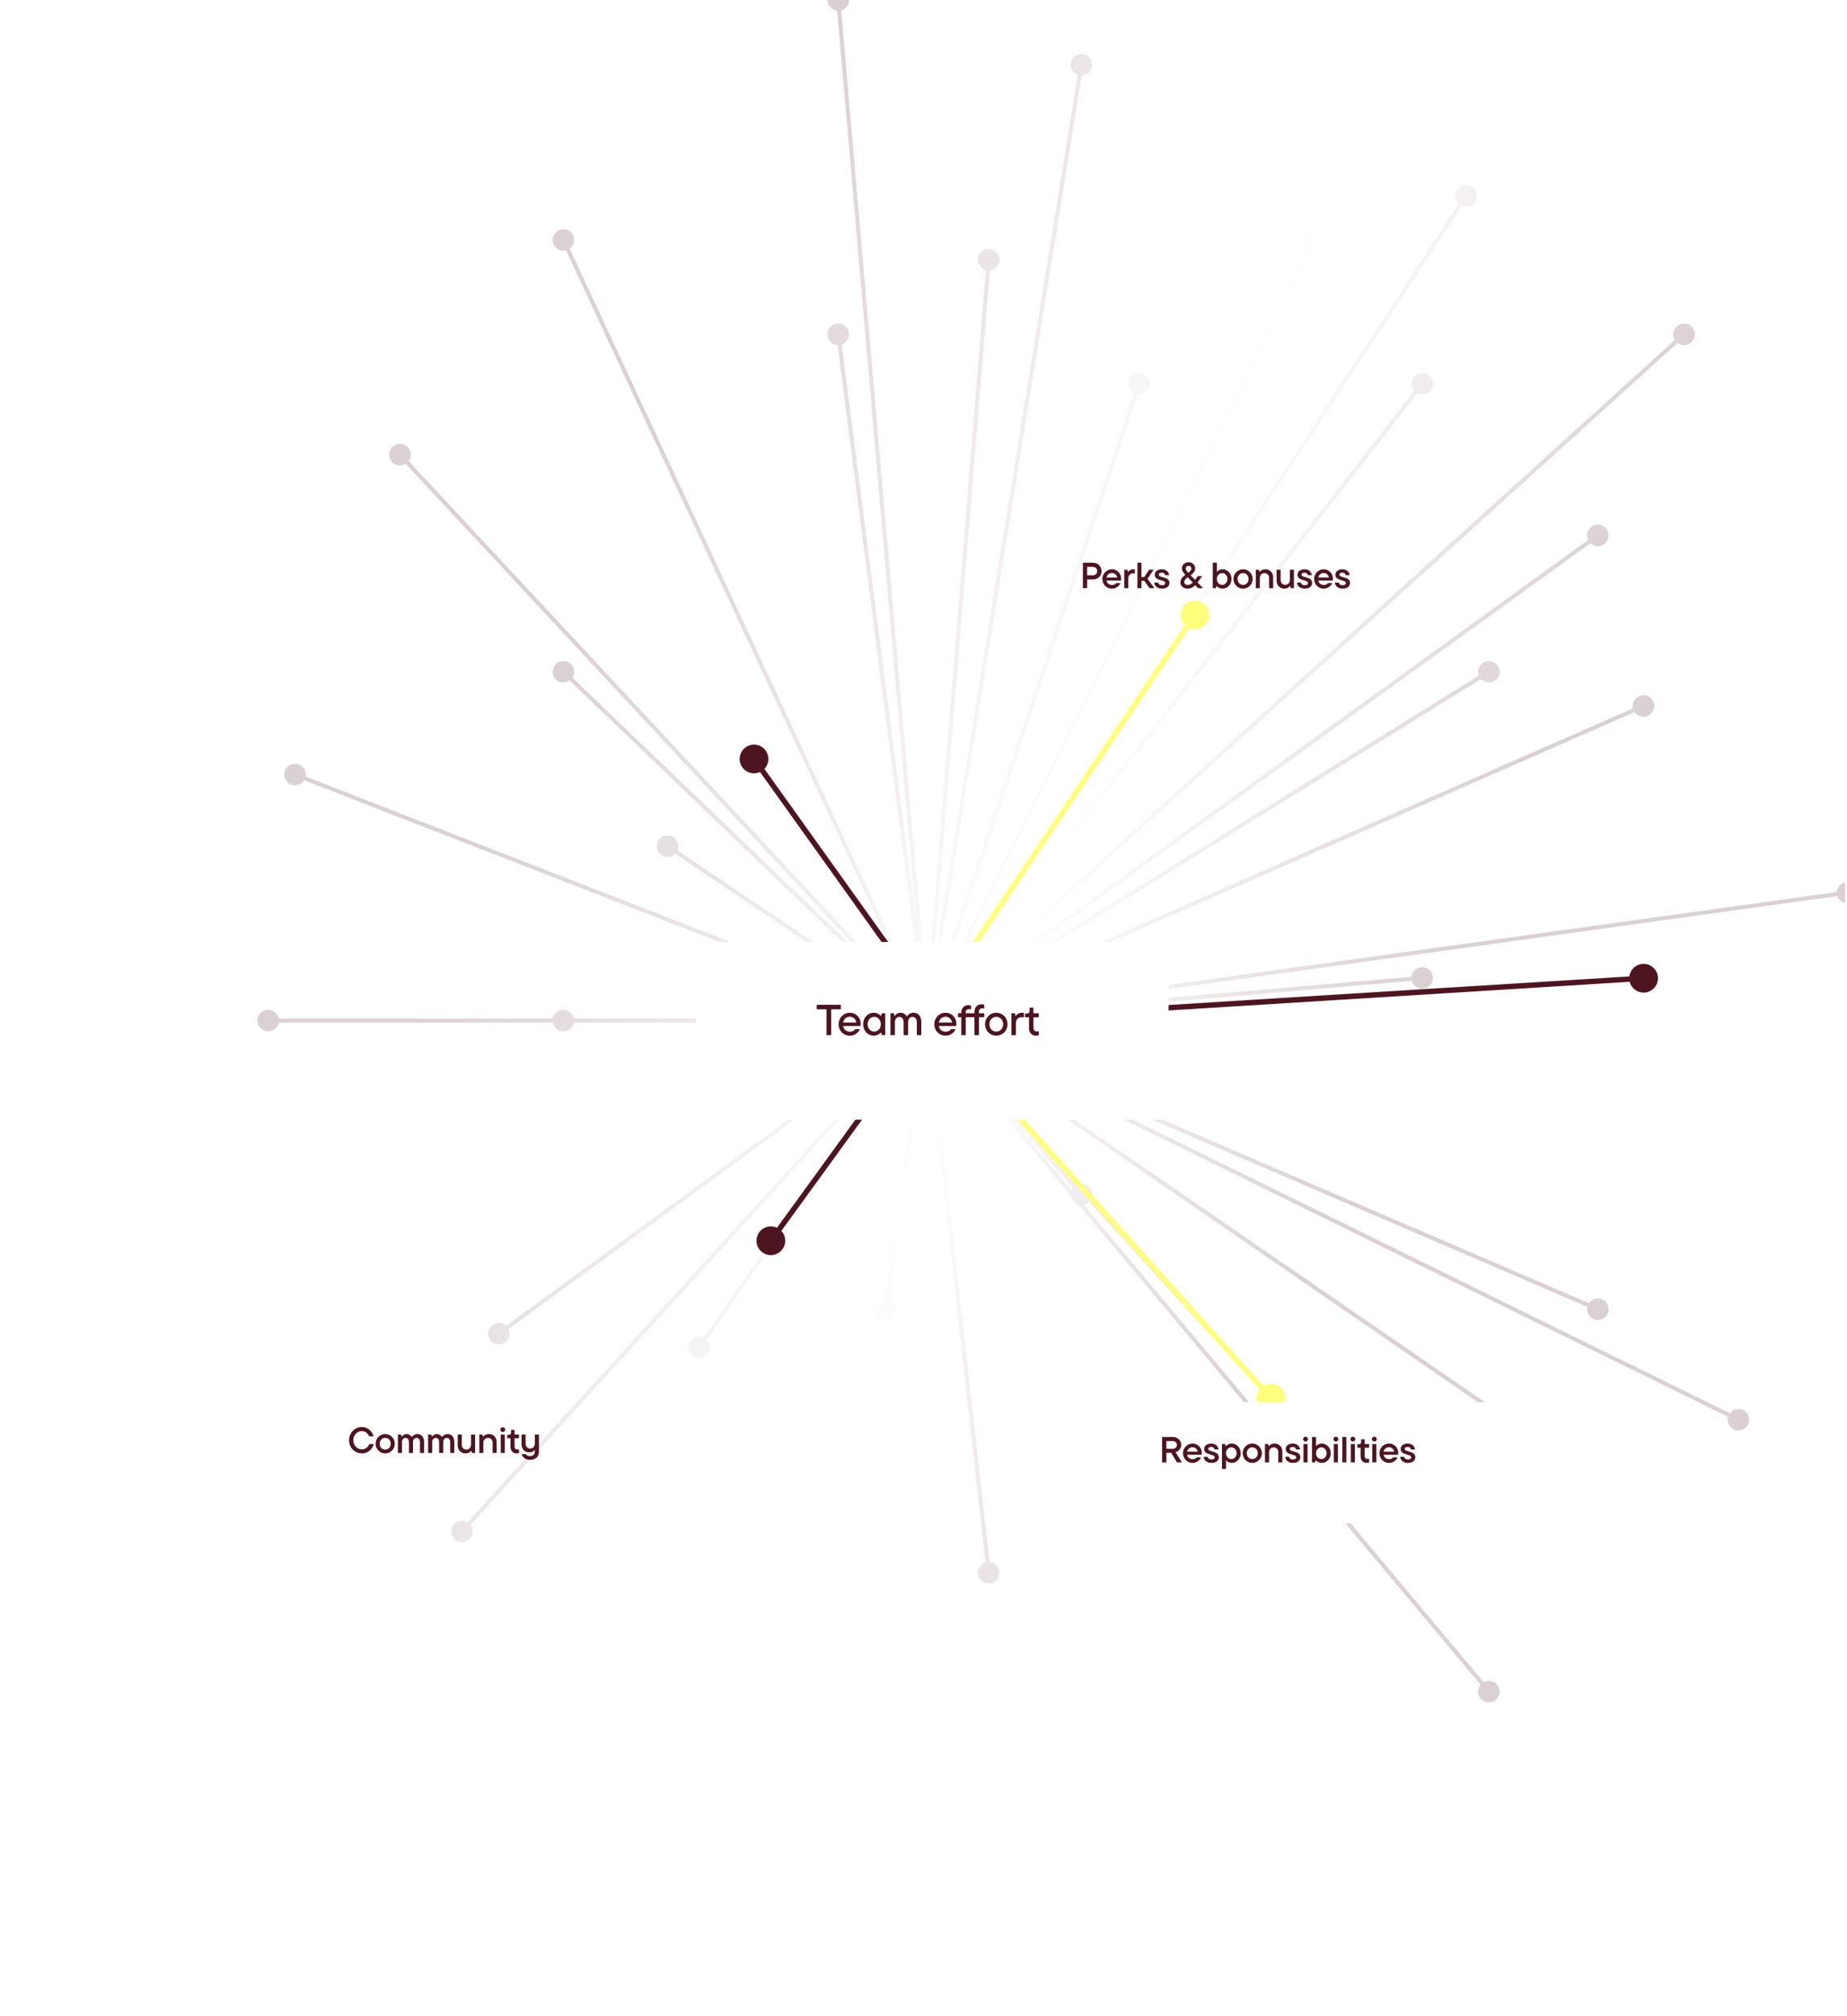 <svg width="785" height="857" viewBox="0 0 785 857" fill="none" xmlns="http://www.w3.org/2000/svg">
<g clip-path="url(#clip0_1713_9906)">
<g filter="url(#filter0_f_1713_9906)">
<rect x="422.977" y="224" width="225.939" height="51.48" fill="white"/>
</g>
<path d="M460.241 239.189H464.426C465.137 239.189 465.775 239.344 466.341 239.653C466.918 239.961 467.366 240.389 467.685 240.934C468.004 241.47 468.164 242.072 468.164 242.741C468.164 243.411 468.004 244.018 467.685 244.564C467.366 245.099 466.918 245.526 466.341 245.846C465.775 246.154 465.137 246.309 464.426 246.309H461.755V244.548H464.38C464.761 244.548 465.101 244.471 465.399 244.317C465.698 244.162 465.93 243.951 466.094 243.683C466.259 243.405 466.341 243.091 466.341 242.741C466.341 242.402 466.259 242.093 466.094 241.815C465.93 241.537 465.698 241.321 465.399 241.166C465.101 241.012 464.761 240.934 464.38 240.934H462.063V245.429V245.568V250H460.241V239.189ZM472.59 250.201C471.848 250.201 471.164 250.021 470.536 249.66C469.918 249.3 469.429 248.806 469.069 248.178C468.708 247.55 468.528 246.855 468.528 246.093C468.528 245.341 468.708 244.651 469.069 244.023C469.439 243.395 469.933 242.901 470.551 242.541C471.179 242.17 471.854 241.985 472.574 241.985C473.285 241.985 473.939 242.16 474.536 242.51C475.143 242.86 475.622 243.339 475.972 243.946C476.322 244.543 476.497 245.207 476.497 245.938C476.497 246.103 476.487 246.263 476.466 246.417C476.456 246.561 476.435 246.674 476.404 246.757H469.841V245.459H475.354L474.767 246.51C474.798 246.427 474.819 246.345 474.829 246.263C474.85 246.17 474.86 246.077 474.86 245.985C474.86 245.521 474.757 245.104 474.551 244.734C474.355 244.363 474.083 244.075 473.733 243.869C473.383 243.653 472.996 243.544 472.574 243.544C472.142 243.544 471.74 243.653 471.37 243.869C471.009 244.075 470.726 244.373 470.52 244.765C470.314 245.145 470.211 245.583 470.211 246.077C470.211 246.602 470.309 247.061 470.505 247.452C470.711 247.833 470.994 248.126 471.354 248.332C471.715 248.538 472.132 248.641 472.605 248.641C473.038 248.641 473.398 248.569 473.686 248.425C473.985 248.27 474.222 248.075 474.397 247.838H476.204C476.049 248.239 475.797 248.62 475.447 248.981C475.107 249.341 474.69 249.634 474.196 249.861C473.712 250.088 473.177 250.201 472.59 250.201ZM477.822 242.185H479.119L479.444 243.05H479.521C479.717 242.793 479.995 242.551 480.355 242.324C480.715 242.098 481.137 241.985 481.621 241.985C481.786 241.985 481.925 241.995 482.038 242.015C482.162 242.026 482.27 242.046 482.363 242.077V243.807C482.136 243.745 481.874 243.714 481.575 243.714C481.163 243.714 480.803 243.797 480.494 243.961C480.195 244.116 479.964 244.353 479.799 244.672C479.634 244.991 479.552 245.372 479.552 245.815V250H477.822V242.185ZM486.331 246.896H484.601V245.29H486.331L488.37 242.185H490.3L487.489 246.309V245.753L490.655 250H488.586L486.331 246.896ZM483.412 239.189H485.142V250H483.412V239.189ZM493.875 250.201C493.237 250.201 492.67 250.088 492.176 249.861C491.682 249.624 491.296 249.31 491.018 248.919C490.75 248.517 490.601 248.085 490.57 247.622H492.269C492.331 247.972 492.501 248.25 492.779 248.456C493.057 248.651 493.427 248.749 493.891 248.749C494.344 248.749 494.688 248.667 494.925 248.502C495.162 248.337 495.28 248.121 495.28 247.853C495.28 247.647 495.203 247.472 495.049 247.328C494.894 247.184 494.699 247.071 494.462 246.988C494.235 246.896 493.921 246.793 493.52 246.68C492.943 246.515 492.47 246.355 492.099 246.201C491.739 246.046 491.43 245.815 491.172 245.506C490.915 245.197 490.786 244.795 490.786 244.301C490.786 243.858 490.9 243.462 491.126 243.112C491.363 242.762 491.708 242.489 492.161 242.293C492.614 242.088 493.154 241.985 493.782 241.985C494.369 241.985 494.889 242.098 495.342 242.324C495.806 242.541 496.166 242.839 496.423 243.22C496.691 243.601 496.845 244.023 496.887 244.487H495.188C495.136 244.167 494.992 243.91 494.755 243.714C494.529 243.519 494.199 243.421 493.767 243.421C493.355 243.421 493.041 243.498 492.825 243.653C492.619 243.807 492.516 244.008 492.516 244.255C492.516 244.45 492.588 244.615 492.732 244.749C492.876 244.873 493.057 244.976 493.273 245.058C493.499 245.14 493.808 245.233 494.199 245.336C494.786 245.501 495.265 245.66 495.636 245.815C496.006 245.969 496.326 246.206 496.593 246.525C496.871 246.844 497.01 247.266 497.01 247.792C497.01 248.255 496.887 248.667 496.64 249.027C496.403 249.387 496.048 249.676 495.574 249.892C495.111 250.098 494.544 250.201 493.875 250.201ZM503.651 244.178C503.352 243.858 503.105 243.565 502.909 243.297C502.724 243.03 502.58 242.757 502.477 242.479C502.384 242.201 502.338 241.913 502.338 241.614C502.338 241.13 502.451 240.687 502.678 240.286C502.915 239.884 503.249 239.57 503.682 239.344C504.114 239.107 504.608 238.988 505.164 238.988C505.7 238.988 506.184 239.107 506.616 239.344C507.048 239.581 507.383 239.9 507.62 240.301C507.857 240.692 507.975 241.125 507.975 241.599C507.975 241.907 507.918 242.206 507.805 242.494C507.702 242.772 507.537 243.05 507.311 243.328C507.095 243.596 506.822 243.869 506.492 244.147L505.767 244.749L504.778 243.699L505.396 243.189C505.705 242.932 505.942 242.68 506.106 242.432C506.271 242.185 506.353 241.928 506.353 241.66C506.353 241.444 506.302 241.248 506.199 241.073C506.096 240.898 505.952 240.765 505.767 240.672C505.591 240.569 505.386 240.517 505.149 240.517C504.922 240.517 504.716 240.569 504.531 240.672C504.356 240.765 504.217 240.898 504.114 241.073C504.011 241.248 503.96 241.444 503.96 241.66C503.96 241.928 504.047 242.201 504.222 242.479C504.397 242.747 504.696 243.107 505.118 243.56L511.311 250H509.226L503.651 244.178ZM504.809 250.201C504.181 250.201 503.63 250.088 503.157 249.861C502.683 249.624 502.317 249.31 502.06 248.919C501.803 248.528 501.674 248.085 501.674 247.591C501.674 247.158 501.756 246.757 501.921 246.386C502.086 246.015 502.307 245.681 502.585 245.382C502.863 245.084 503.203 244.775 503.604 244.456L504.129 244.054L505.133 245.104L504.577 245.537C504.32 245.743 504.099 245.938 503.913 246.124C503.738 246.299 503.599 246.494 503.496 246.71C503.393 246.927 503.342 247.163 503.342 247.421C503.342 247.668 503.404 247.879 503.527 248.054C503.651 248.229 503.826 248.368 504.052 248.471C504.279 248.564 504.546 248.61 504.855 248.61C505.319 248.61 505.736 248.502 506.106 248.286C506.487 248.07 506.878 247.735 507.28 247.282L508.346 248.363C507.996 248.744 507.656 249.063 507.326 249.32C506.997 249.578 506.621 249.789 506.199 249.954C505.777 250.118 505.314 250.201 504.809 250.201ZM507.666 246.834L509.072 244.888H510.925L508.763 247.884L507.666 246.834ZM519.625 250.201C519.214 250.201 518.838 250.139 518.498 250.015C518.158 249.892 517.875 249.748 517.649 249.583C517.432 249.418 517.262 249.264 517.139 249.12H517.062L516.737 250H515.44V239.189H517.17V243.004H517.247C517.35 242.87 517.51 242.726 517.726 242.571C517.942 242.417 518.215 242.283 518.544 242.17C518.874 242.046 519.234 241.985 519.625 241.985C520.295 241.985 520.918 242.165 521.494 242.525C522.081 242.875 522.544 243.364 522.884 243.992C523.224 244.61 523.394 245.31 523.394 246.093C523.394 246.865 523.224 247.565 522.884 248.193C522.544 248.821 522.081 249.315 521.494 249.676C520.918 250.026 520.295 250.201 519.625 250.201ZM519.425 248.595C519.826 248.595 520.197 248.492 520.537 248.286C520.887 248.07 521.159 247.771 521.355 247.39C521.561 247.009 521.664 246.577 521.664 246.093C521.664 245.609 521.561 245.176 521.355 244.795C521.159 244.414 520.887 244.121 520.537 243.915C520.197 243.699 519.826 243.591 519.425 243.591C519.013 243.591 518.632 243.699 518.282 243.915C517.942 244.121 517.669 244.414 517.463 244.795C517.268 245.176 517.17 245.609 517.17 246.093C517.17 246.577 517.268 247.009 517.463 247.39C517.669 247.771 517.942 248.07 518.282 248.286C518.632 248.492 519.013 248.595 519.425 248.595ZM528.32 250.201C527.589 250.201 526.909 250.021 526.281 249.66C525.664 249.29 525.169 248.79 524.799 248.162C524.438 247.524 524.258 246.834 524.258 246.093C524.258 245.341 524.438 244.651 524.799 244.023C525.169 243.395 525.664 242.901 526.281 242.541C526.909 242.17 527.589 241.985 528.32 241.985C529.061 241.985 529.741 242.17 530.359 242.541C530.987 242.901 531.481 243.395 531.841 244.023C532.212 244.651 532.397 245.341 532.397 246.093C532.397 246.834 532.212 247.524 531.841 248.162C531.481 248.79 530.987 249.29 530.359 249.66C529.741 250.021 529.061 250.201 528.32 250.201ZM528.32 248.595C528.763 248.595 529.159 248.492 529.509 248.286C529.869 248.07 530.153 247.771 530.359 247.39C530.564 247.009 530.667 246.577 530.667 246.093C530.667 245.609 530.564 245.176 530.359 244.795C530.153 244.414 529.869 244.121 529.509 243.915C529.159 243.699 528.763 243.591 528.32 243.591C527.888 243.591 527.491 243.699 527.131 243.915C526.781 244.121 526.503 244.414 526.297 244.795C526.091 245.176 525.988 245.609 525.988 246.093C525.988 246.577 526.091 247.009 526.297 247.39C526.503 247.771 526.781 248.07 527.131 248.286C527.491 248.492 527.888 248.595 528.32 248.595ZM533.718 242.185H535.015L535.34 243.05H535.417C535.613 242.793 535.911 242.551 536.313 242.324C536.725 242.098 537.209 241.985 537.765 241.985C538.413 241.985 538.99 242.129 539.494 242.417C539.999 242.705 540.39 243.117 540.668 243.653C540.956 244.188 541.1 244.806 541.1 245.506V250H539.371V245.676C539.371 245.264 539.288 244.904 539.124 244.595C538.959 244.286 538.727 244.044 538.429 243.869C538.13 243.694 537.795 243.606 537.425 243.606C537.044 243.606 536.704 243.694 536.405 243.869C536.107 244.044 535.87 244.286 535.695 244.595C535.53 244.904 535.448 245.264 535.448 245.676V250H533.718V242.185ZM545.898 250.201C545.249 250.201 544.673 250.057 544.168 249.768C543.664 249.47 543.268 249.058 542.979 248.533C542.701 247.997 542.562 247.38 542.562 246.68V242.185H544.292V246.51C544.292 246.911 544.374 247.272 544.539 247.591C544.704 247.9 544.935 248.142 545.234 248.317C545.533 248.492 545.867 248.579 546.238 248.579C546.619 248.579 546.959 248.492 547.257 248.317C547.556 248.142 547.787 247.9 547.952 247.591C548.127 247.272 548.215 246.911 548.215 246.51V242.185H549.944V250H548.647L548.323 249.12H548.246C548.05 249.377 547.746 249.624 547.334 249.861C546.933 250.088 546.454 250.201 545.898 250.201ZM554.537 250.201C553.899 250.201 553.332 250.088 552.838 249.861C552.344 249.624 551.958 249.31 551.68 248.919C551.412 248.517 551.263 248.085 551.232 247.622H552.931C552.993 247.972 553.163 248.25 553.441 248.456C553.719 248.651 554.089 248.749 554.553 248.749C555.006 248.749 555.35 248.667 555.587 248.502C555.824 248.337 555.942 248.121 555.942 247.853C555.942 247.647 555.865 247.472 555.711 247.328C555.556 247.184 555.361 247.071 555.124 246.988C554.897 246.896 554.583 246.793 554.182 246.68C553.605 246.515 553.132 246.355 552.761 246.201C552.401 246.046 552.092 245.815 551.834 245.506C551.577 245.197 551.448 244.795 551.448 244.301C551.448 243.858 551.562 243.462 551.788 243.112C552.025 242.762 552.37 242.489 552.823 242.293C553.276 242.088 553.816 241.985 554.444 241.985C555.031 241.985 555.551 242.098 556.004 242.324C556.468 242.541 556.828 242.839 557.085 243.22C557.353 243.601 557.507 244.023 557.549 244.487H555.85C555.798 244.167 555.654 243.91 555.417 243.714C555.191 243.519 554.861 243.421 554.429 243.421C554.017 243.421 553.703 243.498 553.487 243.653C553.281 243.807 553.178 244.008 553.178 244.255C553.178 244.45 553.25 244.615 553.394 244.749C553.538 244.873 553.719 244.976 553.935 245.058C554.161 245.14 554.47 245.233 554.861 245.336C555.448 245.501 555.927 245.66 556.298 245.815C556.668 245.969 556.988 246.206 557.255 246.525C557.533 246.844 557.672 247.266 557.672 247.792C557.672 248.255 557.549 248.667 557.302 249.027C557.065 249.387 556.71 249.676 556.236 249.892C555.773 250.098 555.206 250.201 554.537 250.201ZM562.602 250.201C561.861 250.201 561.176 250.021 560.548 249.66C559.931 249.3 559.442 248.806 559.081 248.178C558.721 247.55 558.541 246.855 558.541 246.093C558.541 245.341 558.721 244.651 559.081 244.023C559.452 243.395 559.946 242.901 560.564 242.541C561.192 242.17 561.866 241.985 562.587 241.985C563.297 241.985 563.951 242.16 564.548 242.51C565.156 242.86 565.635 243.339 565.985 243.946C566.335 244.543 566.51 245.207 566.51 245.938C566.51 246.103 566.499 246.263 566.479 246.417C566.469 246.561 566.448 246.674 566.417 246.757H559.853V245.459H565.367L564.78 246.51C564.811 246.427 564.831 246.345 564.842 246.263C564.862 246.17 564.873 246.077 564.873 245.985C564.873 245.521 564.77 245.104 564.564 244.734C564.368 244.363 564.095 244.075 563.745 243.869C563.395 243.653 563.009 243.544 562.587 243.544C562.155 243.544 561.753 243.653 561.382 243.869C561.022 244.075 560.739 244.373 560.533 244.765C560.327 245.145 560.224 245.583 560.224 246.077C560.224 246.602 560.322 247.061 560.517 247.452C560.723 247.833 561.007 248.126 561.367 248.332C561.727 248.538 562.144 248.641 562.618 248.641C563.05 248.641 563.411 248.569 563.699 248.425C563.998 248.27 564.234 248.075 564.409 247.838H566.216C566.062 248.239 565.81 248.62 565.46 248.981C565.12 249.341 564.703 249.634 564.209 249.861C563.725 250.088 563.189 250.201 562.602 250.201ZM570.63 250.201C569.992 250.201 569.425 250.088 568.931 249.861C568.437 249.624 568.051 249.31 567.773 248.919C567.505 248.517 567.356 248.085 567.325 247.622H569.024C569.086 247.972 569.256 248.25 569.534 248.456C569.812 248.651 570.182 248.749 570.646 248.749C571.099 248.749 571.443 248.667 571.68 248.502C571.917 248.337 572.036 248.121 572.036 247.853C572.036 247.647 571.958 247.472 571.804 247.328C571.649 247.184 571.454 247.071 571.217 246.988C570.99 246.896 570.676 246.793 570.275 246.68C569.698 246.515 569.225 246.355 568.854 246.201C568.494 246.046 568.185 245.815 567.927 245.506C567.67 245.197 567.541 244.795 567.541 244.301C567.541 243.858 567.655 243.462 567.881 243.112C568.118 242.762 568.463 242.489 568.916 242.293C569.369 242.088 569.909 241.985 570.537 241.985C571.124 241.985 571.644 242.098 572.097 242.324C572.561 242.541 572.921 242.839 573.178 243.22C573.446 243.601 573.6 244.023 573.642 244.487H571.943C571.891 244.167 571.747 243.91 571.51 243.714C571.284 243.519 570.954 243.421 570.522 243.421C570.11 243.421 569.796 243.498 569.58 243.653C569.374 243.807 569.271 244.008 569.271 244.255C569.271 244.45 569.343 244.615 569.487 244.749C569.631 244.873 569.812 244.976 570.028 245.058C570.254 245.14 570.563 245.233 570.954 245.336C571.541 245.501 572.02 245.66 572.391 245.815C572.761 245.969 573.081 246.206 573.348 246.525C573.626 246.844 573.765 247.266 573.765 247.792C573.765 248.255 573.642 248.667 573.395 249.027C573.158 249.387 572.803 249.676 572.329 249.892C571.866 250.098 571.299 250.201 570.63 250.201Z" fill="#4D1520"/>
<g filter="url(#filter1_f_1713_9906)">
<rect x="85.977" y="590" width="225.939" height="51.48" fill="white"/>
</g>
<path d="M153.777 617.771C152.788 617.771 151.877 617.524 151.043 617.03C150.219 616.525 149.566 615.846 149.082 614.991C148.598 614.137 148.356 613.195 148.356 612.165C148.356 611.135 148.598 610.193 149.082 609.339C149.566 608.484 150.219 607.81 151.043 607.316C151.877 606.811 152.788 606.559 153.777 606.559C154.621 606.559 155.388 606.744 156.078 607.115C156.768 607.485 157.339 607.969 157.792 608.567C158.255 609.164 158.575 609.812 158.75 610.512H156.865C156.732 610.121 156.526 609.761 156.248 609.431C155.98 609.092 155.635 608.819 155.213 608.613C154.791 608.407 154.312 608.304 153.777 608.304C153.128 608.304 152.526 608.474 151.97 608.814C151.424 609.143 150.986 609.606 150.657 610.204C150.338 610.79 150.178 611.444 150.178 612.165C150.178 612.886 150.338 613.545 150.657 614.142C150.986 614.729 151.424 615.192 151.97 615.532C152.526 615.861 153.128 616.026 153.777 616.026C154.58 616.026 155.249 615.815 155.784 615.393C156.33 614.971 156.716 614.445 156.943 613.817H158.827C158.652 614.518 158.333 615.171 157.869 615.779C157.416 616.376 156.835 616.86 156.124 617.231C155.424 617.591 154.642 617.771 153.777 617.771ZM163.706 617.771C162.975 617.771 162.295 617.591 161.667 617.231C161.049 616.86 160.555 616.361 160.184 615.732C159.824 615.094 159.644 614.404 159.644 613.663C159.644 612.911 159.824 612.222 160.184 611.594C160.555 610.965 161.049 610.471 161.667 610.111C162.295 609.74 162.975 609.555 163.706 609.555C164.447 609.555 165.126 609.74 165.744 610.111C166.372 610.471 166.867 610.965 167.227 611.594C167.598 612.222 167.783 612.911 167.783 613.663C167.783 614.404 167.598 615.094 167.227 615.732C166.867 616.361 166.372 616.86 165.744 617.231C165.126 617.591 164.447 617.771 163.706 617.771ZM163.706 616.165C164.148 616.165 164.545 616.062 164.895 615.856C165.255 615.64 165.538 615.341 165.744 614.96C165.95 614.579 166.053 614.147 166.053 613.663C166.053 613.179 165.95 612.747 165.744 612.366C165.538 611.985 165.255 611.691 164.895 611.485C164.545 611.269 164.148 611.161 163.706 611.161C163.273 611.161 162.877 611.269 162.516 611.485C162.166 611.691 161.888 611.985 161.683 612.366C161.477 612.747 161.374 613.179 161.374 613.663C161.374 614.147 161.477 614.579 161.683 614.96C161.888 615.341 162.166 615.64 162.516 615.856C162.877 616.062 163.273 616.165 163.706 616.165ZM169.104 609.756H170.401L170.726 610.621H170.803C170.957 610.373 171.209 610.137 171.559 609.91C171.91 609.673 172.321 609.555 172.795 609.555C173.238 609.555 173.619 609.642 173.938 609.817C174.267 609.982 174.53 610.178 174.725 610.404C174.921 610.621 175.06 610.832 175.142 611.038H174.926C175.019 610.832 175.173 610.615 175.39 610.389C175.616 610.162 175.904 609.967 176.254 609.802C176.605 609.637 176.996 609.555 177.428 609.555C177.984 609.555 178.468 609.684 178.88 609.941C179.302 610.198 179.632 610.585 179.868 611.099C180.115 611.604 180.239 612.211 180.239 612.922V617.57H178.494V612.968C178.494 612.587 178.432 612.263 178.308 611.995C178.185 611.717 178.01 611.511 177.783 611.377C177.567 611.243 177.315 611.177 177.027 611.177C176.749 611.177 176.496 611.249 176.27 611.393C176.043 611.527 175.863 611.733 175.729 612.011C175.595 612.278 175.529 612.597 175.529 612.968V617.57H173.799V612.968C173.799 612.587 173.737 612.263 173.614 611.995C173.49 611.717 173.315 611.511 173.088 611.377C172.872 611.243 172.62 611.177 172.332 611.177C172.043 611.177 171.786 611.249 171.559 611.393C171.343 611.527 171.168 611.733 171.034 612.011C170.901 612.278 170.834 612.597 170.834 612.968V617.57H169.104V609.756ZM181.946 609.756H183.244L183.568 610.621H183.645C183.8 610.373 184.052 610.137 184.402 609.91C184.752 609.673 185.164 609.555 185.638 609.555C186.08 609.555 186.461 609.642 186.78 609.817C187.11 609.982 187.372 610.178 187.568 610.404C187.764 610.621 187.903 610.832 187.985 611.038H187.769C187.862 610.832 188.016 610.615 188.232 610.389C188.459 610.162 188.747 609.967 189.097 609.802C189.447 609.637 189.838 609.555 190.271 609.555C190.827 609.555 191.311 609.684 191.722 609.941C192.145 610.198 192.474 610.585 192.711 611.099C192.958 611.604 193.082 612.211 193.082 612.922V617.57H191.336V612.968C191.336 612.587 191.275 612.263 191.151 611.995C191.028 611.717 190.852 611.511 190.626 611.377C190.41 611.243 190.158 611.177 189.869 611.177C189.591 611.177 189.339 611.249 189.112 611.393C188.886 611.527 188.706 611.733 188.572 612.011C188.438 612.278 188.371 612.597 188.371 612.968V617.57H186.641V612.968C186.641 612.587 186.58 612.263 186.456 611.995C186.333 611.717 186.158 611.511 185.931 611.377C185.715 611.243 185.463 611.177 185.174 611.177C184.886 611.177 184.629 611.249 184.402 611.393C184.186 611.527 184.011 611.733 183.877 612.011C183.743 612.278 183.676 612.597 183.676 612.968V617.57H181.946V609.756ZM197.867 617.771C197.218 617.771 196.642 617.627 196.137 617.339C195.633 617.04 195.236 616.628 194.948 616.103C194.67 615.568 194.531 614.95 194.531 614.25V609.756H196.261V614.08C196.261 614.482 196.343 614.842 196.508 615.161C196.672 615.47 196.904 615.712 197.203 615.887C197.501 616.062 197.836 616.149 198.207 616.149C198.587 616.149 198.927 616.062 199.226 615.887C199.524 615.712 199.756 615.47 199.921 615.161C200.096 614.842 200.183 614.482 200.183 614.08V609.756H201.913V617.57H200.616L200.291 616.69H200.214C200.019 616.947 199.715 617.195 199.303 617.431C198.901 617.658 198.423 617.771 197.867 617.771ZM203.71 609.756H205.008L205.332 610.621H205.409C205.605 610.363 205.903 610.121 206.305 609.895C206.717 609.668 207.201 609.555 207.757 609.555C208.405 609.555 208.982 609.699 209.486 609.987C209.991 610.276 210.382 610.687 210.66 611.223C210.948 611.758 211.093 612.376 211.093 613.076V617.57H209.363V613.246C209.363 612.834 209.28 612.474 209.116 612.165C208.951 611.856 208.719 611.614 208.421 611.439C208.122 611.264 207.788 611.177 207.417 611.177C207.036 611.177 206.696 611.264 206.398 611.439C206.099 611.614 205.862 611.856 205.687 612.165C205.522 612.474 205.44 612.834 205.44 613.246V617.57H203.71V609.756ZM212.813 609.756H214.542V617.57H212.813V609.756ZM213.693 608.675C213.394 608.675 213.147 608.577 212.952 608.381C212.756 608.186 212.658 607.949 212.658 607.671C212.658 607.485 212.704 607.316 212.797 607.161C212.89 607.007 213.013 606.883 213.168 606.79C213.333 606.698 213.508 606.651 213.693 606.651C213.991 606.651 214.239 606.749 214.434 606.945C214.63 607.141 214.728 607.382 214.728 607.671C214.728 607.856 214.681 608.026 214.589 608.18C214.496 608.335 214.372 608.458 214.218 608.551C214.064 608.633 213.889 608.675 213.693 608.675ZM219.577 617.771C219.063 617.771 218.61 617.658 218.218 617.431C217.827 617.205 217.518 616.88 217.292 616.458C217.075 616.026 216.967 615.516 216.967 614.929V611.316H215.593V609.848H216.242C216.55 609.848 216.787 609.771 216.952 609.617C217.117 609.452 217.199 609.215 217.199 608.906V607.748H218.697V609.756H220.581V611.316H218.697V614.79C218.697 615.243 218.805 615.583 219.021 615.81C219.238 616.026 219.541 616.134 219.933 616.134C220.18 616.134 220.396 616.093 220.581 616.01V617.586C220.447 617.637 220.293 617.678 220.118 617.709C219.953 617.75 219.773 617.771 219.577 617.771ZM225.309 620.505C224.568 620.505 223.94 620.376 223.425 620.119C222.91 619.861 222.509 619.542 222.22 619.161C221.932 618.79 221.752 618.42 221.68 618.049H223.456C223.6 618.327 223.832 618.543 224.151 618.698C224.47 618.862 224.861 618.945 225.325 618.945C225.922 618.945 226.401 618.775 226.761 618.435C227.132 618.095 227.317 617.637 227.317 617.061V616.335H227.24C227.126 616.479 226.967 616.628 226.761 616.783C226.555 616.927 226.293 617.056 225.973 617.169C225.654 617.272 225.299 617.323 224.908 617.323C224.29 617.323 223.734 617.179 223.24 616.891C222.746 616.592 222.359 616.18 222.081 615.655C221.803 615.12 221.664 614.497 221.664 613.787V609.756H223.394V613.632C223.394 614.034 223.477 614.394 223.641 614.713C223.806 615.032 224.038 615.279 224.336 615.454C224.635 615.63 224.969 615.717 225.34 615.717C225.721 615.717 226.061 615.63 226.359 615.454C226.658 615.279 226.89 615.032 227.054 614.713C227.229 614.394 227.317 614.034 227.317 613.632V609.756H229.047V617.03C229.047 617.73 228.892 618.343 228.583 618.868C228.285 619.393 227.852 619.794 227.286 620.072C226.73 620.361 226.071 620.505 225.309 620.505Z" fill="#4D1520"/>
<path opacity="0.2" d="M464.198 27.517C464.198 30.044 462.149 32.093 459.622 32.093C457.094 32.093 455.046 30.044 455.046 27.517C455.046 24.99 457.094 22.941 459.622 22.941C462.149 22.941 464.198 24.99 464.198 27.517ZM424.794 110.391C424.794 112.918 422.745 114.967 420.218 114.967C417.691 114.967 415.642 112.918 415.642 110.391C415.642 107.864 417.691 105.815 420.218 105.815C422.745 105.815 424.794 107.864 424.794 110.391ZM360.849 142.117C360.849 144.644 358.8 146.693 356.273 146.693C353.746 146.693 351.697 144.644 351.697 142.117C351.697 139.589 353.746 137.541 356.273 137.541C358.8 137.541 360.849 139.589 360.849 142.117ZM563.052 101.974C563.052 104.502 561.004 106.55 558.477 106.55C555.949 106.55 553.901 104.502 553.901 101.974C553.901 99.447 555.949 97.398 558.477 97.398C561.004 97.398 563.052 99.447 563.052 101.974ZM609.023 163.159C609.023 165.686 606.975 167.735 604.448 167.735C601.92 167.735 599.872 165.686 599.872 163.159C599.872 160.632 601.92 158.583 604.448 158.583C606.975 158.583 609.023 160.632 609.023 163.159ZM244.021 101.974C244.021 104.502 241.972 106.55 239.445 106.55C236.917 106.55 234.869 104.502 234.869 101.974C234.869 99.447 236.917 97.398 239.445 97.398C241.972 97.398 244.021 99.447 244.021 101.974ZM174.546 193.266C174.546 195.793 172.497 197.842 169.97 197.842C167.442 197.842 165.394 195.793 165.394 193.266C165.394 190.738 167.442 188.69 169.97 188.69C172.497 188.69 174.546 190.738 174.546 193.266ZM244.021 285.528C244.021 288.055 241.972 290.104 239.445 290.104C236.917 290.104 234.869 288.055 234.869 285.528C234.869 283.001 236.917 280.952 239.445 280.952C241.972 280.952 244.021 283.001 244.021 285.528ZM288.263 359.662C288.263 362.189 286.215 364.238 283.687 364.238C281.16 364.238 279.111 362.189 279.111 359.662C279.111 357.135 281.16 355.086 283.687 355.086C286.215 355.086 288.263 357.135 288.263 359.662ZM244.021 433.796C244.021 436.323 241.972 438.372 239.445 438.372C236.917 438.372 234.869 436.323 234.869 433.796C234.869 431.268 236.917 429.22 239.445 429.22C241.972 429.22 244.021 431.268 244.021 433.796ZM301.744 572.675C301.744 575.202 299.695 577.251 297.168 577.251C294.64 577.251 292.592 575.202 292.592 572.675C292.592 570.148 294.64 568.099 297.168 568.099C299.695 568.099 301.744 570.148 301.744 572.675ZM380.897 556.488C380.897 559.016 378.848 561.064 376.321 561.064C373.793 561.064 371.745 559.016 371.745 556.488C371.745 553.961 373.793 551.913 376.321 551.913C378.848 551.913 380.897 553.961 380.897 556.488ZM464.198 507.606C464.198 510.133 462.149 512.182 459.622 512.182C457.094 512.182 455.046 510.133 455.046 507.606C455.046 505.078 457.094 503.03 459.622 503.03C462.149 503.03 464.198 505.078 464.198 507.606ZM683.683 556.488C683.683 559.016 681.634 561.064 679.107 561.064C676.58 561.064 674.531 559.016 674.531 556.488C674.531 553.961 676.58 551.913 679.107 551.913C681.634 551.913 683.683 553.961 683.683 556.488ZM789.797 379.409C789.797 381.936 787.748 383.985 785.221 383.985C782.693 383.985 780.645 381.936 780.645 379.409C780.645 376.882 782.693 374.833 785.221 374.833C787.748 374.833 789.797 376.882 789.797 379.409ZM637.367 285.528C637.367 288.055 635.318 290.104 632.791 290.104C630.263 290.104 628.215 288.055 628.215 285.528C628.215 283.001 630.263 280.952 632.791 280.952C635.318 280.952 637.367 283.001 637.367 285.528ZM703.039 300.096C703.039 302.623 700.991 304.672 698.463 304.672C695.936 304.672 693.887 302.623 693.887 300.096C693.887 297.569 695.936 295.52 698.463 295.52C700.991 295.52 703.039 297.569 703.039 300.096ZM609.023 415.667C609.023 418.194 606.975 420.243 604.448 420.243C601.92 420.243 599.872 418.194 599.872 415.667C599.872 413.14 601.92 411.091 604.448 411.091C606.975 411.091 609.023 413.14 609.023 415.667ZM544.733 594.365C544.733 596.892 542.684 598.941 540.157 598.941C537.63 598.941 535.581 596.892 535.581 594.365C535.581 591.837 537.63 589.789 540.157 589.789C542.684 589.789 544.733 591.837 544.733 594.365ZM216.648 566.849C216.648 569.376 214.6 571.425 212.072 571.425C209.545 571.425 207.496 569.376 207.496 566.849C207.496 564.322 209.545 562.273 212.072 562.273C214.6 562.273 216.648 564.322 216.648 566.849ZM129.957 329.231C129.957 331.759 127.908 333.807 125.381 333.807C122.854 333.807 120.805 331.759 120.805 329.231C120.805 326.704 122.854 324.655 125.381 324.655C127.908 324.655 129.957 326.704 129.957 329.231ZM360.849 0C360.849 2.527 358.8 4.576 356.273 4.576C353.746 4.576 351.697 2.527 351.697 0C351.697 -2.527 353.746 -4.576 356.273 -4.576C358.8 -4.576 360.849 -2.527 360.849 0ZM627.688 83.198C627.688 85.725 625.64 87.774 623.112 87.774C620.585 87.774 618.536 85.725 618.536 83.198C618.536 80.671 620.585 78.622 623.112 78.622C625.64 78.622 627.688 80.671 627.688 83.198ZM683.683 227.581C683.683 230.108 681.634 232.157 679.107 232.157C676.58 232.157 674.531 230.108 674.531 227.581C674.531 225.054 676.58 223.005 679.107 223.005C681.634 223.005 683.683 225.054 683.683 227.581ZM720.322 142.117C720.322 144.644 718.273 146.693 715.746 146.693C713.218 146.693 711.17 144.644 711.17 142.117C711.17 139.589 713.218 137.541 715.746 137.541C718.273 137.541 720.322 139.589 720.322 142.117ZM488.738 163.159C488.738 165.686 486.69 167.735 484.162 167.735C481.635 167.735 479.587 165.686 479.587 163.159C479.587 160.632 481.635 158.583 484.162 158.583C486.69 158.583 488.738 160.632 488.738 163.159ZM660.525 614.112C660.525 616.639 658.476 618.688 655.949 618.688C653.422 618.688 651.373 616.639 651.373 614.112C651.373 611.585 653.422 609.536 655.949 609.536C658.476 609.536 660.525 611.585 660.525 614.112ZM424.794 668.498C424.794 671.026 422.745 673.074 420.218 673.074C417.691 673.074 415.642 671.026 415.642 668.498C415.642 665.971 417.691 663.922 420.218 663.922C422.745 663.922 424.794 665.971 424.794 668.498ZM200.918 650.932C200.918 653.46 198.87 655.508 196.342 655.508C193.815 655.508 191.766 653.46 191.766 650.932C191.766 648.405 193.815 646.356 196.342 646.356C198.87 646.356 200.918 648.405 200.918 650.932ZM118.551 433.796C118.551 436.323 116.502 438.372 113.975 438.372C111.448 438.372 109.399 436.323 109.399 433.796C109.399 431.268 111.448 429.22 113.975 429.22C116.502 429.22 118.551 431.268 118.551 433.796ZM637.367 719C637.367 721.527 635.318 723.576 632.791 723.576C630.263 723.576 628.215 721.527 628.215 719C628.215 716.473 630.263 714.424 632.791 714.424C635.318 714.424 637.367 716.473 637.367 719ZM703.039 415.667C703.039 418.194 700.991 420.243 698.463 420.243C695.936 420.243 693.887 418.194 693.887 415.667C693.887 413.14 695.936 411.091 698.463 411.091C700.991 411.091 703.039 413.14 703.039 415.667ZM743.457 603.457C743.457 605.984 741.408 608.033 738.881 608.033C736.354 608.033 734.305 605.984 734.305 603.457C734.305 600.929 736.354 598.881 738.881 598.881C741.408 598.881 743.457 600.929 743.457 603.457ZM393.918 433.796L393.071 433.659L458.775 27.38L459.622 27.517L460.469 27.654L394.765 433.933L393.918 433.796ZM393.918 433.796L393.063 433.726L419.363 110.322L420.218 110.391L421.073 110.461L394.773 433.865L393.918 433.796ZM393.918 433.796L393.067 433.905L355.422 142.226L356.273 142.117L357.124 142.007L394.769 433.686L393.918 433.796ZM393.918 433.796L393.149 433.414L557.708 101.593L558.477 101.974L559.245 102.356L394.687 434.177L393.918 433.796ZM393.918 433.796L393.241 433.269L603.77 162.632L604.448 163.159L605.125 163.686L394.595 434.322L393.918 433.796ZM393.918 433.796L393.14 434.158L238.667 102.336L239.445 101.974L240.223 101.612L394.696 433.433L393.918 433.796ZM393.918 433.796L393.29 434.38L169.342 193.85L169.97 193.266L170.598 192.681L394.546 433.211L393.918 433.796ZM393.918 433.796L393.324 434.415L238.851 286.147L239.445 285.528L240.039 284.909L394.512 433.177L393.918 433.796ZM393.918 433.796L393.439 434.508L283.209 360.374L283.687 359.662L284.166 358.95L394.397 433.084L393.918 433.796ZM393.918 433.796V434.654H239.445V433.796V432.938H393.918V433.796ZM393.918 433.796L394.622 434.286L297.872 573.165L297.168 572.675L296.464 572.184L393.214 433.305L393.918 433.796ZM393.918 433.796L394.767 433.917L377.17 556.61L376.321 556.488L375.471 556.367L393.069 433.674L393.918 433.796ZM393.918 433.796L394.559 433.225L460.262 507.035L459.622 507.606L458.981 508.176L393.277 434.366L393.918 433.796ZM393.918 433.796L394.257 433.007L679.446 555.7L679.107 556.488L678.768 557.277L393.579 434.584L393.918 433.796ZM393.918 433.796L393.8 432.946L785.103 378.559L785.221 379.409L785.339 380.259L394.036 434.645L393.918 433.796ZM393.918 433.796L393.465 433.067L632.338 284.799L632.791 285.528L633.243 286.257L394.37 434.525L393.918 433.796ZM393.918 433.796L393.573 433.01L698.118 299.31L698.463 300.096L698.808 300.882L394.263 434.581L393.918 433.796ZM393.918 433.796L393.844 432.941L604.374 414.812L604.448 415.667L604.521 416.522L393.992 434.65L393.918 433.796ZM393.918 433.796L394.552 433.218L540.792 593.787L540.157 594.365L539.523 594.942L393.284 434.373L393.918 433.796ZM393.918 433.796L394.425 434.488L212.579 567.541L212.072 566.849L211.566 566.156L393.411 433.103L393.918 433.796ZM393.918 433.796L393.607 434.595L125.07 330.031L125.381 329.231L125.693 328.432L394.229 432.996L393.918 433.796ZM393.918 433.796L393.063 433.87L355.418 0.074L356.273 0L357.128 -0.074L394.773 433.721L393.918 433.796ZM393.918 433.796L393.2 433.326L622.394 82.729L623.112 83.198L623.831 83.668L394.636 434.265L393.918 433.796ZM393.918 433.796L393.415 433.1L678.604 226.886L679.107 227.581L679.61 228.276L394.421 434.491L393.918 433.796ZM393.918 433.796L393.342 433.16L715.17 141.481L715.746 142.117L716.322 142.752L394.494 434.431L393.918 433.796ZM393.918 433.796L393.104 433.524L483.349 162.888L484.162 163.159L484.976 163.43L394.732 434.067L393.918 433.796ZM393.918 433.796L394.404 433.089L656.435 613.405L655.949 614.112L655.462 614.819L393.432 434.502L393.918 433.796ZM393.918 433.796L394.771 433.7L421.071 668.403L420.218 668.498L419.365 668.594L393.065 433.891L393.918 433.796ZM393.918 433.796L394.553 434.373L196.977 651.51L196.342 650.932L195.708 650.355L393.283 433.218L393.918 433.796ZM393.918 433.796V434.654H113.975V433.796V432.938H393.918V433.796ZM393.918 433.796L394.576 433.245L633.448 718.449L632.791 719L632.133 719.551L393.26 434.346L393.918 433.796ZM393.918 433.796L393.867 432.939L698.412 414.81L698.463 415.667L698.514 416.523L393.969 434.652L393.918 433.796ZM393.918 433.796L394.297 433.026L739.26 602.687L738.881 603.457L738.502 604.227L393.539 434.566L393.918 433.796Z" fill="url(#paint0_linear_1713_9906)"/>
<path d="M324.014 327.568C326.755 325.608 327.389 321.798 325.429 319.056C323.47 316.315 319.659 315.681 316.918 317.641C314.176 319.6 313.543 323.411 315.502 326.153C317.462 328.894 321.273 329.528 324.014 327.568ZM384.251 411.836L385.182 411.171L321.396 321.939L320.466 322.604L319.535 323.27L383.32 412.501L384.251 411.836Z" fill="#4D1520"/>
<path d="M536.038 589.764C538.547 587.514 542.404 587.724 544.654 590.232C546.904 592.741 546.694 596.598 544.186 598.848C541.677 601.098 537.82 600.888 535.57 598.38C533.32 595.871 533.53 592.014 536.038 589.764ZM423.146 463.891L423.998 463.127L540.964 593.542L540.112 594.306L539.26 595.07L422.295 464.654L423.146 463.891Z" fill="#FFFF7D"/>
<path d="M331.207 522.448C333.934 524.427 334.541 528.242 332.562 530.969C330.583 533.696 326.767 534.303 324.04 532.324C321.313 530.345 320.706 526.529 322.685 523.802C324.665 521.075 328.48 520.468 331.207 522.448ZM374.527 462.75L375.453 463.422L328.55 528.058L327.624 527.386L326.698 526.714L373.601 462.078L374.527 462.75Z" fill="#4D1520"/>
<path d="M692.463 416.182C692.254 412.819 694.811 409.923 698.174 409.714C701.538 409.505 704.433 412.062 704.642 415.426C704.851 418.789 702.294 421.684 698.931 421.893C695.568 422.102 692.672 419.545 692.463 416.182ZM449.458 431.281L449.387 430.139L698.482 414.662L698.553 415.804L698.624 416.946L449.529 432.423L449.458 431.281Z" fill="#4D1520"/>
<path d="M504.409 266.471C501.609 264.597 500.858 260.808 502.732 258.007C504.606 255.207 508.395 254.456 511.196 256.33C513.996 258.204 514.747 261.994 512.873 264.794C510.999 267.595 507.209 268.345 504.409 266.471ZM407.131 411.836L406.18 411.2L506.852 260.765L507.802 261.401L508.753 262.037L408.082 412.472L407.131 411.836Z" fill="#FFFF7D"/>
<g filter="url(#filter2_f_1713_9906)">
<rect x="295.869" y="400.398" width="200.771" height="75.504" fill="white"/>
</g>
<path d="M351.26 429.006H347.128V427.088H357.384V429.006H353.252V440H351.26V429.006ZM361.219 440.221C360.333 440.221 359.522 440.012 358.784 439.594C358.058 439.164 357.48 438.58 357.05 437.842C356.632 437.092 356.423 436.262 356.423 435.352C356.423 434.454 356.638 433.63 357.068 432.88C357.499 432.13 358.077 431.54 358.802 431.109C359.54 430.679 360.339 430.464 361.2 430.464C362.036 430.464 362.805 430.673 363.506 431.091C364.219 431.496 364.779 432.056 365.185 432.769C365.59 433.482 365.793 434.276 365.793 435.149C365.793 435.333 365.787 435.512 365.775 435.684C365.762 435.856 365.738 435.997 365.701 436.108H357.862V434.632H364.557L363.893 435.831C363.93 435.721 363.955 435.616 363.967 435.518C363.992 435.419 364.004 435.315 364.004 435.204C364.004 434.626 363.875 434.11 363.617 433.655C363.371 433.187 363.033 432.825 362.602 432.566C362.184 432.296 361.717 432.161 361.2 432.161C360.659 432.161 360.161 432.296 359.706 432.566C359.263 432.825 358.913 433.2 358.655 433.692C358.396 434.171 358.267 434.718 358.267 435.333C358.267 435.985 358.39 436.551 358.636 437.03C358.894 437.51 359.245 437.879 359.688 438.137C360.13 438.395 360.641 438.524 361.219 438.524C361.76 438.524 362.215 438.432 362.584 438.248C362.953 438.051 363.254 437.787 363.487 437.454H365.461C365.264 437.934 364.963 438.389 364.557 438.819C364.152 439.238 363.66 439.576 363.082 439.834C362.516 440.092 361.895 440.221 361.219 440.221ZM371.363 440.221C370.551 440.221 369.801 440.012 369.112 439.594C368.424 439.176 367.876 438.598 367.471 437.86C367.065 437.11 366.862 436.274 366.862 435.352C366.862 434.417 367.065 433.581 367.471 432.843C367.876 432.093 368.424 431.509 369.112 431.091C369.801 430.673 370.551 430.464 371.363 430.464C371.855 430.464 372.303 430.537 372.709 430.685C373.127 430.832 373.472 431.011 373.742 431.22C374.013 431.417 374.222 431.601 374.369 431.773H374.462L374.812 430.685H376.232V440H374.812L374.462 438.912H374.369C374.222 439.084 374.013 439.274 373.742 439.484C373.472 439.68 373.127 439.852 372.709 440C372.303 440.148 371.855 440.221 371.363 440.221ZM371.547 438.469C372.064 438.469 372.531 438.34 372.949 438.082C373.379 437.811 373.718 437.442 373.964 436.975C374.222 436.495 374.351 435.954 374.351 435.352C374.351 434.737 374.222 434.196 373.964 433.728C373.718 433.249 373.379 432.88 372.949 432.622C372.531 432.351 372.064 432.216 371.547 432.216C371.043 432.216 370.576 432.351 370.145 432.622C369.715 432.88 369.377 433.249 369.131 433.728C368.885 434.196 368.762 434.737 368.762 435.352C368.762 435.954 368.885 436.495 369.131 436.975C369.377 437.442 369.715 437.811 370.145 438.082C370.576 438.34 371.043 438.469 371.547 438.469ZM378.449 430.685H379.87L380.22 431.773H380.312C380.509 431.453 380.817 431.158 381.235 430.888C381.653 430.605 382.138 430.464 382.692 430.464C383.233 430.464 383.7 430.568 384.094 430.777C384.487 430.974 384.795 431.214 385.016 431.496C385.25 431.779 385.416 432.044 385.514 432.29H385.274C385.397 432.031 385.588 431.767 385.846 431.496C386.104 431.214 386.436 430.974 386.842 430.777C387.26 430.568 387.734 430.464 388.262 430.464C388.902 430.464 389.468 430.617 389.96 430.925C390.464 431.232 390.857 431.687 391.14 432.29C391.423 432.892 391.564 433.612 391.564 434.448V440H389.664V434.503C389.664 434.011 389.584 433.599 389.425 433.267C389.277 432.923 389.062 432.665 388.779 432.493C388.508 432.32 388.189 432.234 387.82 432.234C387.475 432.234 387.156 432.327 386.861 432.511C386.578 432.683 386.356 432.941 386.197 433.286C386.037 433.63 385.957 434.036 385.957 434.503V440H384.057V434.503C384.057 434.011 383.977 433.599 383.817 433.267C383.657 432.923 383.436 432.665 383.153 432.493C382.882 432.32 382.569 432.234 382.212 432.234C381.856 432.234 381.536 432.327 381.253 432.511C380.97 432.683 380.749 432.941 380.589 433.286C380.429 433.63 380.349 434.036 380.349 434.503V440H378.449V430.685ZM401.895 440.221C401.009 440.221 400.197 440.012 399.46 439.594C398.734 439.164 398.156 438.58 397.726 437.842C397.308 437.092 397.099 436.262 397.099 435.352C397.099 434.454 397.314 433.63 397.744 432.88C398.175 432.13 398.753 431.54 399.478 431.109C400.216 430.679 401.015 430.464 401.876 430.464C402.712 430.464 403.481 430.673 404.182 431.091C404.895 431.496 405.455 432.056 405.86 432.769C406.266 433.482 406.469 434.276 406.469 435.149C406.469 435.333 406.463 435.512 406.451 435.684C406.438 435.856 406.414 435.997 406.377 436.108H398.537V434.632H405.233L404.569 435.831C404.606 435.721 404.631 435.616 404.643 435.518C404.668 435.419 404.68 435.315 404.68 435.204C404.68 434.626 404.551 434.11 404.292 433.655C404.047 433.187 403.708 432.825 403.278 432.566C402.86 432.296 402.393 432.161 401.876 432.161C401.335 432.161 400.837 432.296 400.382 432.566C399.939 432.825 399.589 433.2 399.331 433.692C399.072 434.171 398.943 434.718 398.943 435.333C398.943 435.985 399.066 436.551 399.312 437.03C399.57 437.51 399.921 437.879 400.364 438.137C400.806 438.395 401.317 438.524 401.895 438.524C402.436 438.524 402.891 438.432 403.259 438.248C403.628 438.051 403.93 437.787 404.163 437.454H406.137C405.94 437.934 405.639 438.389 405.233 438.819C404.827 439.238 404.336 439.576 403.758 439.834C403.192 440.092 402.571 440.221 401.895 440.221ZM414.165 430.168C414.165 429.148 414.442 428.342 414.995 427.752C415.561 427.162 416.299 426.867 417.209 426.867C417.43 426.867 417.633 426.885 417.817 426.922C418.014 426.959 418.186 427.008 418.334 427.07V428.674C418.223 428.637 418.1 428.613 417.965 428.601C417.83 428.576 417.688 428.564 417.541 428.564C417.061 428.564 416.686 428.699 416.415 428.969C416.157 429.24 416.028 429.646 416.028 430.187V431.533L416.065 431.626V440H414.165V430.168ZM408.557 430.537C408.557 429.517 408.834 428.711 409.388 428.121C409.953 427.531 410.691 427.236 411.601 427.236C411.822 427.236 412.025 427.254 412.21 427.291C412.406 427.328 412.579 427.377 412.726 427.438V429.043C412.603 429.006 412.474 428.982 412.339 428.969C412.216 428.945 412.081 428.933 411.933 428.933C411.441 428.933 411.06 429.068 410.789 429.338C410.531 429.609 410.402 430.021 410.402 430.574V431.533L410.457 431.626V440H408.557V430.537ZM407.156 430.685H418.334V432.363H407.156V430.685ZM423.439 440.221C422.566 440.221 421.761 440.006 421.023 439.576C420.297 439.145 419.719 438.555 419.289 437.805C418.859 437.055 418.643 436.231 418.643 435.333C418.643 434.448 418.859 433.63 419.289 432.88C419.719 432.13 420.297 431.54 421.023 431.109C421.761 430.679 422.566 430.464 423.439 430.464C424.3 430.464 425.093 430.679 425.819 431.109C426.557 431.54 427.141 432.13 427.571 432.88C428.002 433.63 428.217 434.454 428.217 435.352C428.217 436.237 428.002 437.055 427.571 437.805C427.141 438.555 426.557 439.145 425.819 439.576C425.093 440.006 424.3 440.221 423.439 440.221ZM423.439 438.469C423.968 438.469 424.454 438.34 424.897 438.082C425.339 437.811 425.69 437.442 425.948 436.975C426.206 436.495 426.335 435.948 426.335 435.333C426.335 434.731 426.206 434.196 425.948 433.728C425.69 433.249 425.339 432.88 424.897 432.622C424.454 432.351 423.968 432.216 423.439 432.216C422.898 432.216 422.406 432.351 421.964 432.622C421.521 432.88 421.171 433.249 420.912 433.728C420.666 434.196 420.543 434.737 420.543 435.352C420.543 435.954 420.666 436.495 420.912 436.975C421.171 437.442 421.521 437.811 421.964 438.082C422.406 438.34 422.898 438.469 423.439 438.469ZM429.871 430.685H431.291L431.641 431.773H431.734C431.98 431.441 432.324 431.14 432.767 430.869C433.209 430.599 433.72 430.464 434.298 430.464C434.482 430.464 434.642 430.476 434.777 430.5C434.912 430.513 435.042 430.531 435.165 430.556V432.456C434.894 432.394 434.593 432.363 434.261 432.363C433.756 432.363 433.314 432.462 432.933 432.659C432.564 432.855 432.275 433.15 432.066 433.544C431.869 433.937 431.77 434.417 431.77 434.983V440H429.871V430.685ZM440.362 440.221C439.772 440.221 439.243 440.092 438.776 439.834C438.321 439.563 437.964 439.182 437.706 438.69C437.46 438.186 437.337 437.59 437.337 436.901V432.4H435.658V430.777H436.451C436.82 430.777 437.103 430.685 437.3 430.5C437.497 430.304 437.595 430.021 437.595 429.652V428.287H439.218V430.685H441.487V432.4H439.218V436.772C439.218 437.325 439.347 437.743 439.606 438.026C439.876 438.297 440.251 438.432 440.731 438.432C441.014 438.432 441.266 438.389 441.487 438.303V440.018C441.34 440.08 441.167 440.129 440.971 440.166C440.786 440.203 440.583 440.221 440.362 440.221Z" fill="#4D1520"/>
<g filter="url(#filter3_f_1713_9906)">
<rect x="442.977" y="596" width="225.939" height="51.48" fill="white"/>
</g>
<path d="M493.903 610.791H498.366C499.077 610.791 499.71 610.94 500.266 611.239C500.822 611.527 501.254 611.929 501.563 612.443C501.872 612.948 502.027 613.519 502.027 614.158C502.027 614.796 501.862 615.367 501.532 615.872C501.203 616.376 500.74 616.778 500.142 617.076C499.556 617.365 498.881 617.509 498.119 617.509H495.432V615.826H498.351C498.722 615.826 499.046 615.759 499.324 615.625C499.602 615.481 499.818 615.285 499.973 615.038C500.127 614.781 500.204 614.497 500.204 614.188C500.204 613.869 500.127 613.586 499.973 613.339C499.818 613.082 499.602 612.886 499.324 612.752C499.046 612.608 498.722 612.536 498.351 612.536H495.726V616.567V616.706V621.602H493.903V610.791ZM497.471 616.999H499.463L502.32 621.602H500.22L497.471 616.999ZM506.855 621.802C506.114 621.802 505.429 621.622 504.801 621.262C504.183 620.901 503.694 620.407 503.334 619.779C502.974 619.151 502.793 618.456 502.793 617.694C502.793 616.943 502.974 616.253 503.334 615.625C503.705 614.997 504.199 614.503 504.817 614.142C505.445 613.771 506.119 613.586 506.84 613.586C507.55 613.586 508.204 613.761 508.801 614.111C509.409 614.461 509.887 614.94 510.237 615.548C510.587 616.145 510.762 616.809 510.762 617.54C510.762 617.705 510.752 617.864 510.732 618.019C510.721 618.163 510.701 618.276 510.67 618.358H504.106V617.061H509.62L509.033 618.111C509.064 618.029 509.084 617.947 509.095 617.864C509.115 617.771 509.125 617.679 509.125 617.586C509.125 617.123 509.022 616.706 508.817 616.335C508.621 615.965 508.348 615.676 507.998 615.47C507.648 615.254 507.262 615.146 506.84 615.146C506.407 615.146 506.006 615.254 505.635 615.47C505.275 615.676 504.992 615.975 504.786 616.366C504.58 616.747 504.477 617.185 504.477 617.679C504.477 618.204 504.575 618.662 504.77 619.053C504.976 619.434 505.259 619.728 505.62 619.934C505.98 620.14 506.397 620.242 506.871 620.242C507.303 620.242 507.663 620.17 507.952 620.026C508.25 619.872 508.487 619.676 508.662 619.439H510.469C510.315 619.841 510.062 620.222 509.712 620.582C509.372 620.943 508.956 621.236 508.461 621.463C507.977 621.689 507.442 621.802 506.855 621.802ZM514.883 621.802C514.244 621.802 513.678 621.689 513.184 621.463C512.69 621.226 512.304 620.912 512.026 620.52C511.758 620.119 511.609 619.687 511.578 619.223H513.277C513.338 619.573 513.508 619.851 513.786 620.057C514.064 620.253 514.435 620.351 514.898 620.351C515.351 620.351 515.696 620.268 515.933 620.104C516.17 619.939 516.288 619.723 516.288 619.455C516.288 619.249 516.211 619.074 516.057 618.93C515.902 618.786 515.707 618.672 515.47 618.59C515.243 618.497 514.929 618.394 514.528 618.281C513.951 618.116 513.477 617.957 513.107 617.802C512.746 617.648 512.438 617.416 512.18 617.107C511.923 616.799 511.794 616.397 511.794 615.903C511.794 615.46 511.907 615.064 512.134 614.714C512.371 614.364 512.716 614.091 513.169 613.895C513.622 613.689 514.162 613.586 514.79 613.586C515.377 613.586 515.897 613.699 516.35 613.926C516.813 614.142 517.174 614.441 517.431 614.822C517.699 615.203 517.853 615.625 517.894 616.088H516.196C516.144 615.769 516 615.512 515.763 615.316C515.537 615.12 515.207 615.022 514.775 615.022C514.363 615.022 514.049 615.1 513.833 615.254C513.627 615.409 513.524 615.609 513.524 615.856C513.524 616.052 513.596 616.217 513.74 616.351C513.884 616.474 514.064 616.577 514.281 616.66C514.507 616.742 514.816 616.835 515.207 616.938C515.794 617.102 516.273 617.262 516.643 617.416C517.014 617.571 517.333 617.808 517.601 618.127C517.879 618.446 518.018 618.868 518.018 619.393C518.018 619.856 517.894 620.268 517.647 620.629C517.41 620.989 517.055 621.277 516.582 621.493C516.118 621.699 515.552 621.802 514.883 621.802ZM519.35 613.787H520.647L520.971 614.652H521.049C521.162 614.518 521.332 614.369 521.558 614.204C521.785 614.039 522.068 613.895 522.408 613.771C522.747 613.648 523.123 613.586 523.535 613.586C524.204 613.586 524.827 613.766 525.404 614.127C525.991 614.477 526.454 614.966 526.794 615.594C527.133 616.212 527.303 616.912 527.303 617.694C527.303 618.466 527.133 619.167 526.794 619.795C526.454 620.423 525.991 620.917 525.404 621.277C524.827 621.627 524.204 621.802 523.535 621.802C523.144 621.802 522.783 621.741 522.454 621.617C522.124 621.493 521.852 621.36 521.635 621.215C521.419 621.061 521.26 620.917 521.157 620.783H521.079V624.381H519.35V613.787ZM523.334 620.196C523.736 620.196 524.106 620.093 524.446 619.887C524.796 619.671 525.069 619.372 525.265 618.992C525.471 618.611 525.574 618.178 525.574 617.694C525.574 617.21 525.471 616.778 525.265 616.397C525.069 616.016 524.796 615.723 524.446 615.517C524.106 615.3 523.736 615.192 523.334 615.192C522.922 615.192 522.541 615.3 522.191 615.517C521.852 615.723 521.579 616.016 521.373 616.397C521.177 616.778 521.079 617.21 521.079 617.694C521.079 618.178 521.177 618.611 521.373 618.992C521.579 619.372 521.852 619.671 522.191 619.887C522.541 620.093 522.922 620.196 523.334 620.196ZM532.231 621.802C531.5 621.802 530.821 621.622 530.193 621.262C529.575 620.891 529.081 620.392 528.71 619.764C528.35 619.125 528.17 618.436 528.17 617.694C528.17 616.943 528.35 616.253 528.71 615.625C529.081 614.997 529.575 614.503 530.193 614.142C530.821 613.771 531.5 613.586 532.231 613.586C532.973 613.586 533.652 613.771 534.27 614.142C534.898 614.503 535.392 614.997 535.753 615.625C536.123 616.253 536.309 616.943 536.309 617.694C536.309 618.436 536.123 619.125 535.753 619.764C535.392 620.392 534.898 620.891 534.27 621.262C533.652 621.622 532.973 621.802 532.231 621.802ZM532.231 620.196C532.674 620.196 533.071 620.093 533.421 619.887C533.781 619.671 534.064 619.372 534.27 618.992C534.476 618.611 534.579 618.178 534.579 617.694C534.579 617.21 534.476 616.778 534.27 616.397C534.064 616.016 533.781 615.723 533.421 615.517C533.071 615.3 532.674 615.192 532.231 615.192C531.799 615.192 531.403 615.3 531.042 615.517C530.692 615.723 530.414 616.016 530.208 616.397C530.002 616.778 529.899 617.21 529.899 617.694C529.899 618.178 530.002 618.611 530.208 618.992C530.414 619.372 530.692 619.671 531.042 619.887C531.403 620.093 531.799 620.196 532.231 620.196ZM537.63 613.787H538.927L539.251 614.652H539.328C539.524 614.394 539.823 614.152 540.224 613.926C540.636 613.699 541.12 613.586 541.676 613.586C542.325 613.586 542.901 613.73 543.406 614.019C543.91 614.307 544.301 614.719 544.579 615.254C544.868 615.79 545.012 616.407 545.012 617.107V621.602H543.282V617.277C543.282 616.865 543.2 616.505 543.035 616.196C542.87 615.887 542.639 615.645 542.34 615.47C542.041 615.295 541.707 615.208 541.336 615.208C540.955 615.208 540.615 615.295 540.317 615.47C540.018 615.645 539.782 615.887 539.606 616.196C539.442 616.505 539.359 616.865 539.359 617.277V621.602H537.63V613.787ZM549.527 621.802C548.889 621.802 548.323 621.689 547.828 621.463C547.334 621.226 546.948 620.912 546.67 620.52C546.402 620.119 546.253 619.687 546.222 619.223H547.921C547.983 619.573 548.153 619.851 548.431 620.057C548.709 620.253 549.079 620.351 549.543 620.351C549.996 620.351 550.341 620.268 550.577 620.104C550.814 619.939 550.933 619.723 550.933 619.455C550.933 619.249 550.855 619.074 550.701 618.93C550.547 618.786 550.351 618.672 550.114 618.59C549.888 618.497 549.574 618.394 549.172 618.281C548.595 618.116 548.122 617.957 547.751 617.802C547.391 617.648 547.082 617.416 546.825 617.107C546.567 616.799 546.438 616.397 546.438 615.903C546.438 615.46 546.552 615.064 546.778 614.714C547.015 614.364 547.36 614.091 547.813 613.895C548.266 613.689 548.807 613.586 549.435 613.586C550.021 613.586 550.541 613.699 550.994 613.926C551.458 614.142 551.818 614.441 552.076 614.822C552.343 615.203 552.498 615.625 552.539 616.088H550.84C550.789 615.769 550.644 615.512 550.408 615.316C550.181 615.12 549.852 615.022 549.419 615.022C549.007 615.022 548.693 615.1 548.477 615.254C548.271 615.409 548.168 615.609 548.168 615.856C548.168 616.052 548.24 616.217 548.384 616.351C548.529 616.474 548.709 616.577 548.925 616.66C549.151 616.742 549.46 616.835 549.852 616.938C550.438 617.102 550.917 617.262 551.288 617.416C551.659 617.571 551.978 617.808 552.245 618.127C552.523 618.446 552.662 618.868 552.662 619.393C552.662 619.856 552.539 620.268 552.292 620.629C552.055 620.989 551.7 621.277 551.226 621.493C550.763 621.699 550.197 621.802 549.527 621.802ZM553.994 613.787H555.724V621.602H553.994V613.787ZM554.874 612.706C554.576 612.706 554.329 612.608 554.133 612.412C553.938 612.217 553.84 611.98 553.84 611.702C553.84 611.517 553.886 611.347 553.979 611.192C554.071 611.038 554.195 610.914 554.349 610.822C554.514 610.729 554.689 610.683 554.874 610.683C555.173 610.683 555.42 610.781 555.616 610.976C555.811 611.172 555.909 611.414 555.909 611.702C555.909 611.887 555.863 612.057 555.77 612.212C555.678 612.366 555.554 612.49 555.4 612.582C555.245 612.665 555.07 612.706 554.874 612.706ZM561.794 621.802C561.382 621.802 561.006 621.741 560.666 621.617C560.327 621.493 560.043 621.349 559.817 621.185C559.601 621.02 559.431 620.865 559.307 620.721H559.23L558.906 621.602H557.608V610.791H559.338V614.605H559.415C559.518 614.472 559.678 614.327 559.894 614.173C560.11 614.019 560.383 613.885 560.713 613.771C561.042 613.648 561.402 613.586 561.794 613.586C562.463 613.586 563.086 613.766 563.662 614.127C564.249 614.477 564.713 614.966 565.052 615.594C565.392 616.212 565.562 616.912 565.562 617.694C565.562 618.466 565.392 619.167 565.052 619.795C564.713 620.423 564.249 620.917 563.662 621.277C563.086 621.627 562.463 621.802 561.794 621.802ZM561.593 620.196C561.994 620.196 562.365 620.093 562.705 619.887C563.055 619.671 563.328 619.372 563.523 618.992C563.729 618.611 563.832 618.178 563.832 617.694C563.832 617.21 563.729 616.778 563.523 616.397C563.328 616.016 563.055 615.723 562.705 615.517C562.365 615.3 561.994 615.192 561.593 615.192C561.181 615.192 560.8 615.3 560.45 615.517C560.11 615.723 559.837 616.016 559.632 616.397C559.436 616.778 559.338 617.21 559.338 617.694C559.338 618.178 559.436 618.611 559.632 618.992C559.837 619.372 560.11 619.671 560.45 619.887C560.8 620.093 561.181 620.196 561.593 620.196ZM566.89 613.787H568.62V621.602H566.89V613.787ZM567.77 612.706C567.472 612.706 567.224 612.608 567.029 612.412C566.833 612.217 566.735 611.98 566.735 611.702C566.735 611.517 566.782 611.347 566.874 611.192C566.967 611.038 567.091 610.914 567.245 610.822C567.41 610.729 567.585 610.683 567.77 610.683C568.069 610.683 568.316 610.781 568.511 610.976C568.707 611.172 568.805 611.414 568.805 611.702C568.805 611.887 568.759 612.057 568.666 612.212C568.573 612.366 568.45 612.49 568.295 612.582C568.141 612.665 567.966 612.706 567.77 612.706ZM570.504 610.791H572.234V621.602H570.504V610.791ZM574.115 613.787H575.844V621.602H574.115V613.787ZM574.995 612.706C574.696 612.706 574.449 612.608 574.254 612.412C574.058 612.217 573.96 611.98 573.96 611.702C573.96 611.517 574.007 611.347 574.099 611.192C574.192 611.038 574.315 610.914 574.47 610.822C574.635 610.729 574.81 610.683 574.995 610.683C575.294 610.683 575.541 610.781 575.736 610.976C575.932 611.172 576.03 611.414 576.03 611.702C576.03 611.887 575.983 612.057 575.891 612.212C575.798 612.366 575.675 612.49 575.52 612.582C575.366 612.665 575.191 612.706 574.995 612.706ZM580.879 621.802C580.365 621.802 579.912 621.689 579.52 621.463C579.129 621.236 578.82 620.912 578.594 620.49C578.378 620.057 578.269 619.548 578.269 618.961V615.347H576.895V613.88H577.544C577.852 613.88 578.089 613.802 578.254 613.648C578.419 613.483 578.501 613.246 578.501 612.938V611.779H579.999V613.787H581.883V615.347H579.999V618.822C579.999 619.275 580.107 619.614 580.324 619.841C580.54 620.057 580.843 620.165 581.235 620.165C581.482 620.165 581.698 620.124 581.883 620.042V621.617C581.75 621.668 581.595 621.71 581.42 621.741C581.255 621.782 581.075 621.802 580.879 621.802ZM583.225 613.787H584.955V621.602H583.225V613.787ZM584.105 612.706C583.807 612.706 583.559 612.608 583.364 612.412C583.168 612.217 583.07 611.98 583.07 611.702C583.07 611.517 583.117 611.347 583.209 611.192C583.302 611.038 583.426 610.914 583.58 610.822C583.745 610.729 583.92 610.683 584.105 610.683C584.404 610.683 584.651 610.781 584.846 610.976C585.042 611.172 585.14 611.414 585.14 611.702C585.14 611.887 585.094 612.057 585.001 612.212C584.908 612.366 584.785 612.49 584.63 612.582C584.476 612.665 584.301 612.706 584.105 612.706ZM590.36 621.802C589.619 621.802 588.934 621.622 588.306 621.262C587.688 620.901 587.199 620.407 586.839 619.779C586.479 619.151 586.299 618.456 586.299 617.694C586.299 616.943 586.479 616.253 586.839 615.625C587.21 614.997 587.704 614.503 588.322 614.142C588.95 613.771 589.624 613.586 590.345 613.586C591.055 613.586 591.709 613.761 592.306 614.111C592.914 614.461 593.392 614.94 593.742 615.548C594.093 616.145 594.268 616.809 594.268 617.54C594.268 617.705 594.257 617.864 594.237 618.019C594.226 618.163 594.206 618.276 594.175 618.358H587.611V617.061H593.125L592.538 618.111C592.569 618.029 592.589 617.947 592.6 617.864C592.62 617.771 592.631 617.679 592.631 617.586C592.631 617.123 592.528 616.706 592.322 616.335C592.126 615.965 591.853 615.676 591.503 615.47C591.153 615.254 590.767 615.146 590.345 615.146C589.912 615.146 589.511 615.254 589.14 615.47C588.78 615.676 588.497 615.975 588.291 616.366C588.085 616.747 587.982 617.185 587.982 617.679C587.982 618.204 588.08 618.662 588.275 619.053C588.481 619.434 588.764 619.728 589.125 619.934C589.485 620.14 589.902 620.242 590.376 620.242C590.808 620.242 591.168 620.17 591.457 620.026C591.755 619.872 591.992 619.676 592.167 619.439H593.974C593.82 619.841 593.567 620.222 593.217 620.582C592.878 620.943 592.461 621.236 591.966 621.463C591.483 621.689 590.947 621.802 590.36 621.802ZM598.388 621.802C597.75 621.802 597.183 621.689 596.689 621.463C596.195 621.226 595.809 620.912 595.531 620.52C595.263 620.119 595.114 619.687 595.083 619.223H596.782C596.844 619.573 597.013 619.851 597.291 620.057C597.569 620.253 597.94 620.351 598.403 620.351C598.856 620.351 599.201 620.268 599.438 620.104C599.675 619.939 599.793 619.723 599.793 619.455C599.793 619.249 599.716 619.074 599.562 618.93C599.407 618.786 599.212 618.672 598.975 618.59C598.748 618.497 598.434 618.394 598.033 618.281C597.456 618.116 596.983 617.957 596.612 617.802C596.252 617.648 595.943 617.416 595.685 617.107C595.428 616.799 595.299 616.397 595.299 615.903C595.299 615.46 595.412 615.064 595.639 614.714C595.876 614.364 596.221 614.091 596.674 613.895C597.127 613.689 597.667 613.586 598.295 613.586C598.882 613.586 599.402 613.699 599.855 613.926C600.318 614.142 600.679 614.441 600.936 614.822C601.204 615.203 601.358 615.625 601.4 616.088H599.701C599.649 615.769 599.505 615.512 599.268 615.316C599.042 615.12 598.712 615.022 598.28 615.022C597.868 615.022 597.554 615.1 597.338 615.254C597.132 615.409 597.029 615.609 597.029 615.856C597.029 616.052 597.101 616.217 597.245 616.351C597.389 616.474 597.569 616.577 597.786 616.66C598.012 616.742 598.321 616.835 598.712 616.938C599.299 617.102 599.778 617.262 600.149 617.416C600.519 617.571 600.838 617.808 601.106 618.127C601.384 618.446 601.523 618.868 601.523 619.393C601.523 619.856 601.4 620.268 601.152 620.629C600.916 620.989 600.56 621.277 600.087 621.493C599.623 621.699 599.057 621.802 598.388 621.802Z" fill="#4D1520"/>
</g>
<defs>
<filter id="filter0_f_1713_9906" x="382.765" y="183.789" width="306.361" height="131.902" filterUnits="userSpaceOnUse" color-interpolation-filters="sRGB">
<feFlood flood-opacity="0" result="BackgroundImageFix"/>
<feBlend mode="normal" in="SourceGraphic" in2="BackgroundImageFix" result="shape"/>
<feGaussianBlur stdDeviation="20.106" result="effect1_foregroundBlur_1713_9906"/>
</filter>
<filter id="filter1_f_1713_9906" x="45.765" y="549.789" width="306.361" height="131.902" filterUnits="userSpaceOnUse" color-interpolation-filters="sRGB">
<feFlood flood-opacity="0" result="BackgroundImageFix"/>
<feBlend mode="normal" in="SourceGraphic" in2="BackgroundImageFix" result="shape"/>
<feGaussianBlur stdDeviation="20.106" result="effect1_foregroundBlur_1713_9906"/>
</filter>
<filter id="filter2_f_1713_9906" x="255.658" y="360.187" width="281.193" height="155.926" filterUnits="userSpaceOnUse" color-interpolation-filters="sRGB">
<feFlood flood-opacity="0" result="BackgroundImageFix"/>
<feBlend mode="normal" in="SourceGraphic" in2="BackgroundImageFix" result="shape"/>
<feGaussianBlur stdDeviation="20.106" result="effect1_foregroundBlur_1713_9906"/>
</filter>
<filter id="filter3_f_1713_9906" x="402.765" y="555.789" width="306.361" height="131.902" filterUnits="userSpaceOnUse" color-interpolation-filters="sRGB">
<feFlood flood-opacity="0" result="BackgroundImageFix"/>
<feBlend mode="normal" in="SourceGraphic" in2="BackgroundImageFix" result="shape"/>
<feGaussianBlur stdDeviation="20.106" result="effect1_foregroundBlur_1713_9906"/>
</filter>
<linearGradient id="paint0_linear_1713_9906" x1="587.588" y1="456.453" x2="230.947" y2="302.588" gradientUnits="userSpaceOnUse">
<stop stop-color="#4D1520"/>
<stop offset="0.423" stop-color="#4D1520" stop-opacity="0"/>
<stop offset="1" stop-color="#4D1520"/>
</linearGradient>
<clipPath id="clip0_1713_9906">
<rect width="784" height="857" fill="white" transform="translate(0.244)"/>
</clipPath>
</defs>
</svg>

